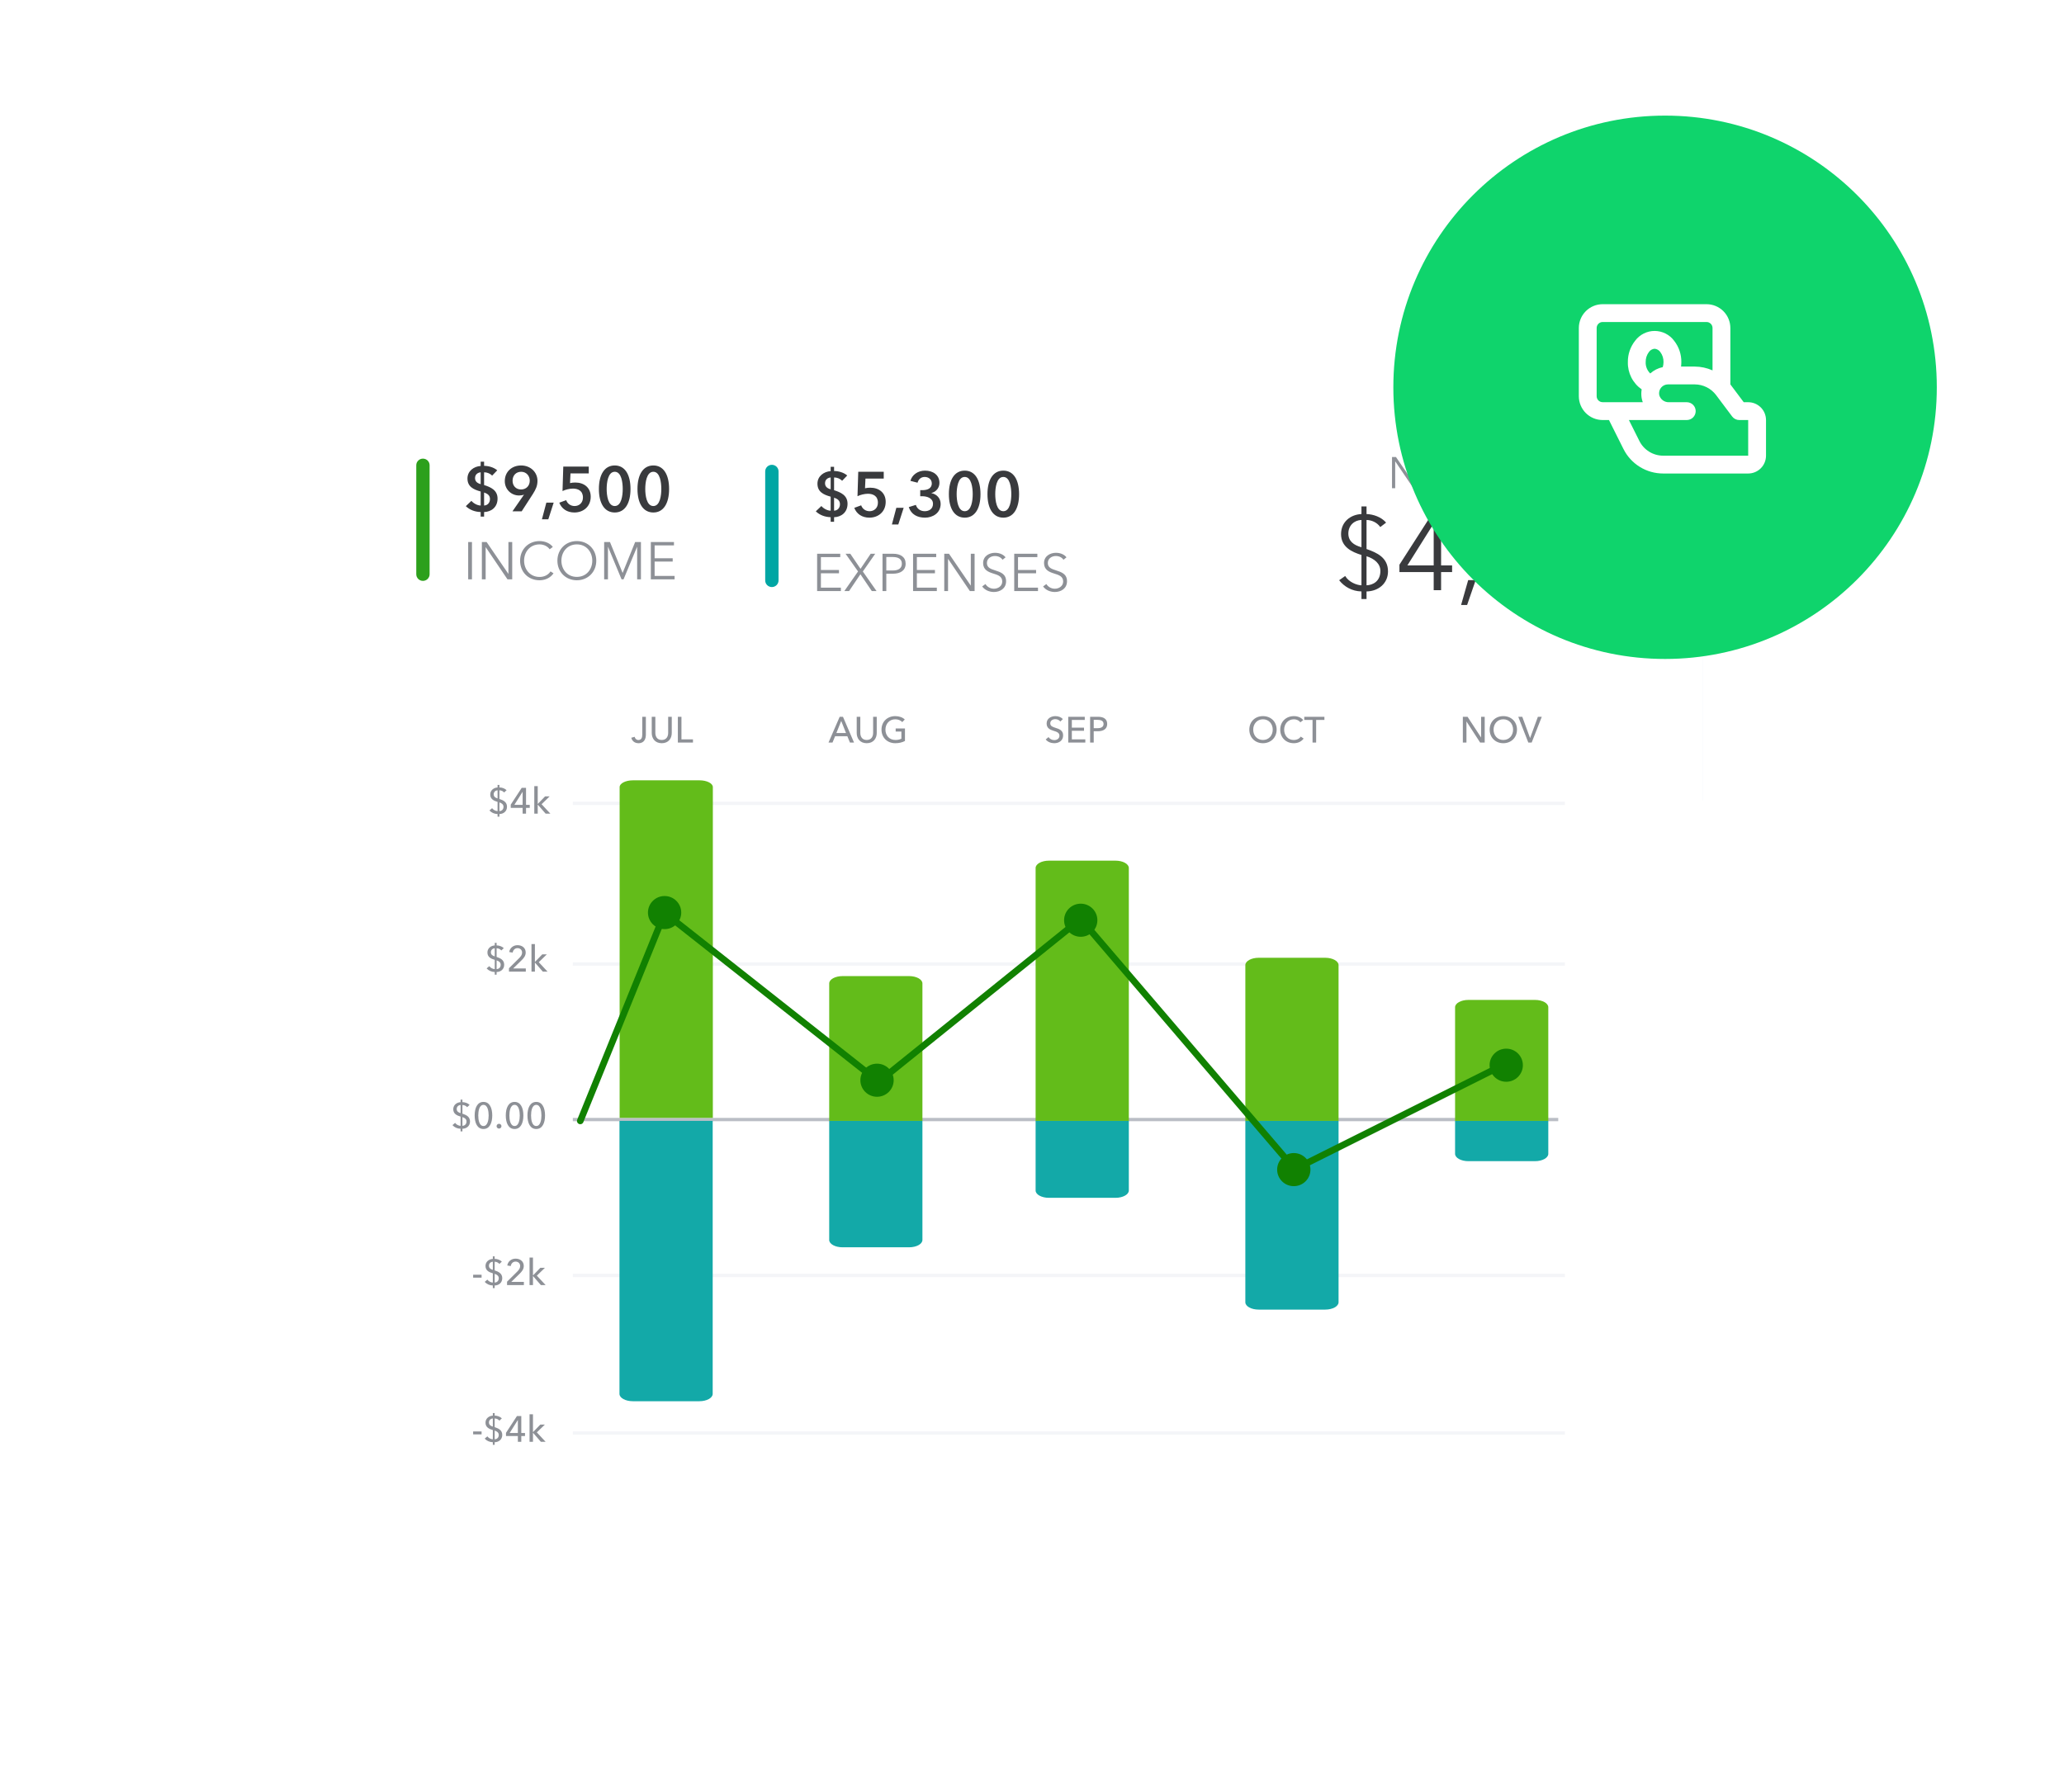 <svg width="357" height="310" viewBox="0 0 357 310" fill="none" xmlns="http://www.w3.org/2000/svg">
<rect width="357" height="310"/>
<g filter="url(#filter0_d_2240_16951)">
<rect x="49" y="58" width="260" height="210.911" rx="8.927" fill="white"/>
<path d="M294.522 76.346H290.003V134.079H294.522V76.346Z" fill="#EEF2FB"/>
<path d="M294.522 58H63.478V138.125H294.522V58Z" fill="white"/>
<path d="M74.307 76.026C74.307 75.393 73.79 74.879 73.153 74.879C72.516 74.879 72 75.393 72 76.026V94.882C72 95.516 72.516 96.029 73.153 96.029C73.79 96.029 74.307 95.516 74.307 94.882V76.026Z" fill="#2CA01C"/>
<path d="M134.661 77.095C134.661 76.461 134.144 75.948 133.507 75.948C132.87 75.948 132.354 76.461 132.354 77.095V95.951C132.354 96.584 132.87 97.098 133.507 97.098C134.144 97.098 134.661 96.584 134.661 95.951V77.095Z" fill="#00A6A4"/>
<path d="M83.731 75.405H83.14V76.148C81.97 76.225 80.855 77.012 80.855 78.314C80.855 79.713 81.861 80.216 83.14 80.566V82.994C82.583 82.983 81.927 82.644 81.533 82.185L80.571 83.103C81.26 83.77 82.178 84.088 83.14 84.12V84.908H83.731V84.12C84.945 84.088 86.06 83.311 86.06 81.791C86.06 80.315 84.846 79.801 83.731 79.451V77.242C84.234 77.242 84.781 77.45 85.12 77.822L86.005 76.903C85.415 76.389 84.529 76.138 83.731 76.126V75.405ZM83.14 79.298C82.583 79.134 82.167 78.849 82.167 78.248C82.167 77.614 82.626 77.297 83.14 77.242V79.298ZM83.731 80.741C84.311 80.938 84.748 81.222 84.748 81.868C84.748 82.513 84.343 82.961 83.731 82.994V80.741ZM90.23 84L92.166 81.004C92.669 80.205 92.964 79.604 92.964 78.718C92.964 77.22 91.75 76.061 90.132 76.061C88.546 76.061 87.311 77.133 87.311 78.773C87.311 80.184 88.415 81.255 89.782 81.255C90.044 81.255 90.394 81.212 90.613 81.113L90.624 81.124L88.634 84H90.23ZM91.63 78.685C91.63 79.593 91.007 80.216 90.121 80.216C89.246 80.216 88.656 79.582 88.656 78.707C88.656 77.789 89.257 77.154 90.143 77.154C91.05 77.154 91.63 77.876 91.63 78.685ZM93.734 85.378H94.838L95.767 82.491H94.499L93.734 85.378ZM101.834 76.258H97.427L97.296 80.49C97.766 80.249 98.51 80.063 99.1 80.063C99.942 80.063 100.828 80.413 100.828 81.605C100.828 82.546 100.161 83.081 99.385 83.081C98.696 83.081 98.149 82.677 97.93 82.064L96.738 82.502C97.143 83.541 98.061 84.197 99.352 84.197C100.894 84.197 102.173 83.18 102.173 81.463C102.173 79.899 101.025 79.013 99.505 79.013C99.231 79.013 98.838 79.046 98.597 79.112L98.674 77.439H101.834V76.258ZM109.055 80.129C109.055 77.625 108.082 76.061 106.332 76.061C104.572 76.061 103.588 77.625 103.588 80.129C103.588 82.633 104.572 84.197 106.332 84.197C108.082 84.197 109.055 82.633 109.055 80.129ZM107.71 80.129C107.71 81.212 107.502 83.081 106.332 83.081C105.151 83.081 104.933 81.212 104.933 80.129C104.933 79.046 105.151 77.154 106.332 77.154C107.502 77.154 107.71 79.046 107.71 80.129ZM115.73 80.129C115.73 77.625 114.756 76.061 113.007 76.061C111.246 76.061 110.262 77.625 110.262 80.129C110.262 82.633 111.246 84.197 113.007 84.197C114.756 84.197 115.73 82.633 115.73 80.129ZM114.385 80.129C114.385 81.212 114.177 83.081 113.007 83.081C111.826 83.081 111.607 81.212 111.607 80.129C111.607 79.046 111.826 77.154 113.007 77.154C114.177 77.154 114.385 79.046 114.385 80.129Z" fill="#393A3D"/>
<path d="M144.267 76.299H143.676V77.042C142.506 77.119 141.391 77.906 141.391 79.208C141.391 80.607 142.397 81.11 143.676 81.46V83.888C143.118 83.877 142.462 83.538 142.069 83.079L141.106 83.997C141.795 84.664 142.714 84.981 143.676 85.014V85.802H144.267V85.014C145.48 84.981 146.596 84.205 146.596 82.685C146.596 81.209 145.382 80.695 144.267 80.345V78.136C144.77 78.136 145.316 78.344 145.655 78.716L146.541 77.797C145.951 77.283 145.065 77.031 144.267 77.02V76.299ZM143.676 80.192C143.118 80.028 142.703 79.743 142.703 79.142C142.703 78.508 143.162 78.191 143.676 78.136V80.192ZM144.267 81.635C144.846 81.832 145.284 82.116 145.284 82.762C145.284 83.407 144.879 83.855 144.267 83.888V81.635ZM152.855 77.152H148.448L148.317 81.384C148.787 81.143 149.53 80.957 150.121 80.957C150.963 80.957 151.849 81.307 151.849 82.499C151.849 83.44 151.182 83.975 150.405 83.975C149.716 83.975 149.17 83.571 148.951 82.958L147.759 83.396C148.163 84.435 149.082 85.091 150.372 85.091C151.914 85.091 153.194 84.074 153.194 82.357C153.194 80.793 152.046 79.907 150.525 79.907C150.252 79.907 149.858 79.94 149.618 80.006L149.694 78.333H152.855V77.152ZM154.269 86.272H155.374L156.303 83.385H155.035L154.269 86.272ZM159.166 81.384H159.494C160.314 81.384 161.375 81.69 161.375 82.696C161.375 83.626 160.631 83.975 159.953 83.975C159.133 83.975 158.597 83.494 158.411 82.882L157.186 83.265C157.602 84.555 158.695 85.091 159.997 85.091C161.309 85.091 162.698 84.314 162.698 82.707C162.698 81.755 162.042 81.034 161.101 80.848V80.826C161.943 80.618 162.49 79.907 162.49 79.076C162.49 77.688 161.353 76.955 159.997 76.955C158.761 76.955 157.744 77.688 157.471 78.726L158.706 79.044C158.86 78.453 159.308 78.048 159.942 78.048C160.598 78.048 161.167 78.464 161.167 79.164C161.167 80.115 160.292 80.334 159.516 80.334H159.166V81.384ZM169.591 81.023C169.591 78.519 168.618 76.955 166.868 76.955C165.107 76.955 164.123 78.519 164.123 81.023C164.123 83.527 165.107 85.091 166.868 85.091C168.618 85.091 169.591 83.527 169.591 81.023ZM168.246 81.023C168.246 82.106 168.038 83.975 166.868 83.975C165.687 83.975 165.468 82.106 165.468 81.023C165.468 79.94 165.687 78.048 166.868 78.048C168.038 78.048 168.246 79.94 168.246 81.023ZM176.265 81.023C176.265 78.519 175.292 76.955 173.542 76.955C171.782 76.955 170.798 78.519 170.798 81.023C170.798 83.527 171.782 85.091 173.542 85.091C175.292 85.091 176.265 83.527 176.265 81.023ZM174.92 81.023C174.92 82.106 174.713 83.975 173.542 83.975C172.361 83.975 172.143 82.106 172.143 81.023C172.143 79.94 172.361 78.048 173.542 78.048C174.713 78.048 174.92 79.94 174.92 81.023Z" fill="#393A3D"/>
<path d="M235.485 90.21C234.132 89.844 233.217 89.149 233.217 87.832C233.217 86.46 234.223 85.528 235.485 85.491V90.21ZM236.363 91.765C237.753 92.204 238.759 93.063 238.759 94.307C238.759 96.118 237.442 96.758 236.363 96.795V91.765ZM235.485 96.795C234.717 96.776 233.327 96.282 232.668 95.185L231.626 95.917C232.504 97.032 233.839 97.819 235.485 97.856V99.172H236.363V97.856C238.466 97.819 240.076 96.429 240.076 94.398C240.076 92.021 238.21 91.161 236.363 90.521V85.491C237.241 85.509 238.174 85.912 238.741 86.716L239.747 85.948C238.924 84.979 237.534 84.503 236.363 84.467V83.15H235.485V84.467C233.583 84.558 231.955 85.82 231.955 87.942C231.955 90.173 233.821 91.033 235.485 91.545V96.795ZM249.259 84.686H247.54L242.053 93.228V94.508H247.979V97.636H249.259V94.508H251.162V93.356H249.259V84.686ZM247.979 93.356H243.425L247.942 86.168H247.979V93.356ZM255.242 95.898H253.943L252.718 100.197H253.76L255.242 95.898ZM265.865 96.465H259.006L263.67 91.838C264.804 90.704 265.773 89.588 265.773 87.924C265.773 85.564 263.962 84.357 261.877 84.357C259.847 84.357 258.274 85.692 257.908 87.521L259.207 87.777C259.481 86.442 260.487 85.473 261.877 85.473C263.267 85.473 264.438 86.442 264.438 87.942C264.438 89.131 263.67 90.1 262.883 90.905L257.579 96.264V97.636H265.865V96.465ZM272.56 84.357C269.305 84.357 268.317 87.814 268.317 91.179C268.317 94.545 269.305 97.965 272.56 97.965C275.78 97.965 276.804 94.545 276.804 91.179C276.804 87.814 275.78 84.357 272.56 84.357ZM272.56 85.473C274.828 85.473 275.469 88.6 275.469 91.179C275.469 93.758 274.828 96.831 272.56 96.831C270.256 96.831 269.652 93.758 269.652 91.179C269.652 88.6 270.256 85.473 272.56 85.473ZM283.17 84.357C279.915 84.357 278.927 87.814 278.927 91.179C278.927 94.545 279.915 97.965 283.17 97.965C286.39 97.965 287.414 94.545 287.414 91.179C287.414 87.814 286.39 84.357 283.17 84.357ZM283.17 85.473C285.438 85.473 286.079 88.6 286.079 91.179C286.079 93.758 285.438 96.831 283.17 96.831C280.866 96.831 280.262 93.758 280.262 91.179C280.262 88.6 280.866 85.473 283.17 85.473Z" fill="#393A3D"/>
<path d="M81.635 89.306H80.979V95.758H81.635V89.306ZM84.166 89.306H83.346V95.758H84.002V90.208H84.02L87.775 95.758H88.595V89.306H87.939V94.801H87.921L84.166 89.306ZM95.226 94.391C94.78 95.056 94.069 95.348 93.331 95.348C91.672 95.348 90.651 94.036 90.651 92.532C90.651 91.028 91.663 89.716 93.331 89.716C94.151 89.716 94.798 90.144 95.071 90.564L95.618 90.163C95.171 89.534 94.269 89.142 93.322 89.142C91.399 89.142 89.959 90.573 89.959 92.532C89.959 94.491 91.371 95.922 93.322 95.922C94.479 95.922 95.308 95.366 95.737 94.719L95.226 94.391ZM103.136 92.532C103.136 90.573 101.696 89.142 99.773 89.142C97.851 89.142 96.411 90.573 96.411 92.532C96.411 94.491 97.851 95.922 99.773 95.922C101.696 95.922 103.136 94.491 103.136 92.532ZM102.444 92.532C102.444 94.036 101.432 95.339 99.773 95.339C98.115 95.339 97.103 94.036 97.103 92.532C97.103 91.028 98.115 89.716 99.773 89.716C101.432 89.716 102.444 91.028 102.444 92.532ZM105.502 89.306H104.499V95.758H105.156V90.154H105.174L107.507 95.758H107.853L110.186 90.154H110.204V95.758H110.86V89.306H109.858L107.698 94.646H107.689L105.502 89.306ZM113.227 92.687H116.353V92.113H113.227V89.889H116.572V89.306H112.571V95.758H116.681V95.175H113.227V92.687Z" fill="#8D9096"/>
<path d="M141.989 94.716H145.115V94.141H141.989V91.918H145.334V91.335H141.333V97.787H145.443V97.203H141.989V94.716ZM147.072 91.335H146.252L148.412 94.397L146.043 97.787H146.863L148.822 94.88L150.79 97.787H151.61L149.241 94.406L151.383 91.335H150.599L148.84 93.941L147.072 91.335ZM152.644 97.787H153.3V94.788H154.448C155.761 94.788 156.644 94.214 156.644 93.057C156.644 91.9 155.779 91.335 154.467 91.335H152.644V97.787ZM153.3 91.9H154.412C155.405 91.9 155.988 92.264 155.988 93.057C155.988 93.823 155.432 94.233 154.412 94.233H153.3V91.9ZM158.586 94.716H161.712V94.141H158.586V91.918H161.931V91.335H157.93V97.787H162.04V97.203H158.586V94.716ZM164.143 91.335H163.323V97.787H163.979V92.237H163.997L167.752 97.787H168.572V91.335H167.916V96.83H167.898L164.143 91.335ZM173.927 91.954C173.617 91.535 172.97 91.171 172.105 91.171C171.157 91.171 170.045 91.699 170.045 92.948C170.045 94.114 170.92 94.488 171.777 94.752C172.597 95.007 173.353 95.235 173.353 96.137C173.353 96.966 172.588 97.386 171.923 97.386C171.248 97.386 170.729 97.03 170.446 96.575L169.881 96.994C170.346 97.632 171.13 97.951 171.913 97.951C172.934 97.951 174.018 97.386 174.018 96.092C174.018 94.798 173.016 94.506 172.105 94.205C171.385 93.968 170.701 93.759 170.701 92.939C170.701 92.109 171.44 91.727 172.077 91.727C172.688 91.727 173.135 91.982 173.408 92.374L173.927 91.954ZM176.082 94.716H179.208V94.141H176.082V91.918H179.426V91.335H175.426V97.787H179.536V97.203H176.082V94.716ZM184.464 91.954C184.154 91.535 183.507 91.171 182.641 91.171C181.694 91.171 180.582 91.699 180.582 92.948C180.582 94.114 181.457 94.488 182.313 94.752C183.134 95.007 183.89 95.235 183.89 96.137C183.89 96.966 183.124 97.386 182.459 97.386C181.785 97.386 181.265 97.03 180.983 96.575L180.418 96.994C180.883 97.632 181.666 97.951 182.45 97.951C183.471 97.951 184.555 97.386 184.555 96.092C184.555 94.798 183.553 94.506 182.641 94.205C181.922 93.968 181.238 93.759 181.238 92.939C181.238 92.109 181.976 91.727 182.614 91.727C183.225 91.727 183.671 91.982 183.945 92.374L184.464 91.954Z" fill="#8D9096"/>
<path d="M241.455 74.604H240.769V80H241.318V75.359H241.333L244.473 80H245.159V74.604H244.61V79.2H244.595L241.455 74.604ZM247.138 77.432H249.752V76.951H247.138V75.092H249.935V74.604H246.589V80H250.026V79.512H247.138V77.432ZM252.829 75.092H254.636V74.604H250.474V75.092H252.281V80H252.829V75.092ZM257.714 74.604H257.165V80H257.714V74.604ZM259.831 74.604H259.145V80H259.693V75.359H259.709L262.849 80H263.534V74.604H262.986V79.2H262.971L259.831 74.604ZM269.08 78.857C268.707 79.413 268.112 79.657 267.495 79.657C266.108 79.657 265.254 78.56 265.254 77.302C265.254 76.045 266.1 74.947 267.495 74.947C268.181 74.947 268.722 75.305 268.951 75.656L269.408 75.321C269.034 74.795 268.28 74.467 267.487 74.467C265.879 74.467 264.675 75.664 264.675 77.302C264.675 78.941 265.856 80.137 267.487 80.137C268.455 80.137 269.149 79.672 269.507 79.131L269.08 78.857ZM275.695 77.302C275.695 75.664 274.491 74.467 272.883 74.467C271.275 74.467 270.071 75.664 270.071 77.302C270.071 78.941 271.275 80.137 272.883 80.137C274.491 80.137 275.695 78.941 275.695 77.302ZM275.116 77.302C275.116 78.56 274.27 79.649 272.883 79.649C271.496 79.649 270.65 78.56 270.65 77.302C270.65 76.045 271.496 74.947 272.883 74.947C274.27 74.947 275.116 76.045 275.116 77.302ZM277.674 74.604H276.836V80H277.384V75.313H277.4L279.351 80H279.64L281.591 75.313H281.606V80H282.155V74.604H281.317L279.511 79.07H279.503L277.674 74.604ZM284.135 77.432H286.749V76.951H284.135V75.092H286.932V74.604H283.586V80H287.023V79.512H284.135V77.432Z" fill="#8D9096"/>
<path d="M86.061 135.863C85.765 135.857 85.343 135.674 85.116 135.353L84.656 135.744C85.002 136.128 85.5 136.355 86.061 136.367V136.821H86.382V136.367C87.094 136.355 87.693 135.895 87.693 135.101C87.693 134.269 87.025 133.973 86.382 133.759V132.26C86.678 132.266 87 132.392 87.195 132.638L87.623 132.241C87.308 131.926 86.817 131.768 86.382 131.762V131.327H86.061V131.768C85.393 131.806 84.794 132.253 84.794 132.991C84.794 133.778 85.406 134.074 86.061 134.263V135.863ZM86.382 134.351C86.785 134.484 87.088 134.71 87.088 135.107C87.088 135.605 86.748 135.844 86.382 135.863V134.351ZM86.061 133.665C85.67 133.551 85.393 133.35 85.393 132.953C85.393 132.537 85.695 132.285 86.061 132.26V133.665ZM90.986 131.838H90.236L88.34 134.742V135.296H90.394V136.298H90.986V135.296H91.629V134.773H90.986V131.838ZM90.394 134.773H88.97L90.381 132.537H90.394V134.773ZM93.007 131.535H92.414V136.298H93.007V134.748H93.025L94.374 136.298H95.193L93.674 134.666L95.073 133.312H94.279L93.025 134.61H93.007V131.535Z" fill="#8D9096"/>
<path d="M109.193 123.168C109.325 123.723 109.766 124.113 110.447 124.113C111.492 124.113 111.713 123.25 111.713 122.633V119.539H111.089V122.608C111.089 123.131 110.951 123.559 110.415 123.559C110.081 123.559 109.842 123.326 109.772 123.005L109.193 123.168ZM114.46 124.113C115.639 124.113 116.193 123.263 116.193 122.349V119.539H115.569V122.312C115.569 122.923 115.292 123.553 114.46 123.553C113.629 123.553 113.352 122.923 113.352 122.312V119.539H112.728V122.349C112.728 123.263 113.282 124.113 114.46 124.113ZM117.868 119.539H117.245V124H119.859V123.446H117.868V119.539Z" fill="#8D9096"/>
<path d="M144.442 122.904H146.559L147.013 124H147.718L145.803 119.539H145.236L143.302 124H143.995L144.442 122.904ZM145.501 120.264L146.332 122.356H144.663L145.501 120.264ZM149.912 124.113C151.09 124.113 151.645 123.263 151.645 122.349V119.539H151.021V122.312C151.021 122.923 150.744 123.553 149.912 123.553C149.081 123.553 148.803 122.923 148.803 122.312V119.539H148.18V122.349C148.18 123.263 148.734 124.113 149.912 124.113ZM156.495 120.006C156.13 119.653 155.55 119.426 154.845 119.426C153.49 119.426 152.469 120.371 152.469 121.763C152.469 123.137 153.459 124.113 154.851 124.113C155.506 124.113 156.061 123.975 156.527 123.723V121.562H154.92V122.091H155.909V123.332C155.651 123.471 155.286 123.553 154.87 123.553C153.805 123.553 153.15 122.759 153.15 121.763C153.15 120.787 153.805 119.974 154.851 119.974C155.361 119.974 155.796 120.17 156.061 120.459L156.495 120.006Z" fill="#8D9096"/>
<path d="M183.84 119.936C183.562 119.628 183.077 119.426 182.561 119.426C181.824 119.426 181.03 119.81 181.03 120.699C181.03 121.518 181.622 121.776 182.189 121.952C182.756 122.129 183.247 122.274 183.247 122.816C183.247 123.345 182.769 123.578 182.353 123.578C181.943 123.578 181.565 123.364 181.357 123.055L180.872 123.464C181.212 123.893 181.779 124.113 182.34 124.113C183.134 124.113 183.884 123.685 183.884 122.759C183.884 121.871 183.172 121.644 182.573 121.455C182.069 121.291 181.66 121.159 181.66 120.674C181.66 120.17 182.126 119.949 182.529 119.949C182.901 119.949 183.222 120.119 183.399 120.365L183.84 119.936ZM185.392 121.959H187.496V121.423H185.392V120.088H187.628V119.539H184.768V124H187.723V123.446H185.392V121.959ZM188.552 124H189.175V122.041H189.881C190.807 122.041 191.506 121.675 191.506 120.781C191.506 119.911 190.876 119.539 189.912 119.539H188.552V124ZM189.175 120.069H189.849C190.435 120.069 190.876 120.245 190.876 120.781C190.876 121.31 190.448 121.511 189.837 121.511H189.175V120.069Z" fill="#8D9096"/>
<path d="M220.813 121.763C220.813 120.371 219.805 119.426 218.444 119.426C217.089 119.426 216.088 120.371 216.088 121.763C216.088 123.137 217.089 124.113 218.444 124.113C219.805 124.113 220.813 123.137 220.813 121.763ZM220.139 121.763C220.139 122.759 219.477 123.553 218.444 123.553C217.423 123.553 216.762 122.759 216.762 121.763C216.762 120.787 217.417 119.974 218.444 119.974C219.483 119.974 220.139 120.787 220.139 121.763ZM224.987 122.967C224.723 123.351 224.288 123.559 223.79 123.559C222.763 123.559 222.114 122.765 222.114 121.763C222.114 120.787 222.776 119.974 223.809 119.974C224.269 119.974 224.704 120.195 224.918 120.497L225.409 120.119C225.082 119.666 224.42 119.426 223.809 119.426C222.455 119.426 221.434 120.371 221.434 121.763C221.434 123.137 222.417 124.113 223.784 124.113C224.565 124.113 225.139 123.779 225.485 123.307L224.987 122.967ZM227.647 120.088H229.077V119.539H225.593V120.088H227.023V124H227.647V120.088Z" fill="#8D9096"/>
<path d="M253.834 119.539H253.021V124H253.645V120.359H253.657L256.014 124H256.801V119.539H256.178V123.105H256.165L253.834 119.539ZM262.386 121.763C262.386 120.371 261.378 119.426 260.017 119.426C258.663 119.426 257.661 120.371 257.661 121.763C257.661 123.137 258.663 124.113 260.017 124.113C261.378 124.113 262.386 123.137 262.386 121.763ZM261.712 121.763C261.712 122.759 261.05 123.553 260.017 123.553C258.997 123.553 258.335 122.759 258.335 121.763C258.335 120.787 258.99 119.974 260.017 119.974C261.057 119.974 261.712 120.787 261.712 121.763ZM263.299 119.539H262.606L264.345 124H264.925L266.676 119.539H266.002L264.66 123.194H264.641L263.299 119.539Z" fill="#8D9096"/>
<path d="M85.574 163.192C85.278 163.186 84.856 163.003 84.629 162.682L84.169 163.072C84.516 163.457 85.014 163.683 85.574 163.696V164.15H85.896V163.696C86.608 163.683 87.206 163.224 87.206 162.43C87.206 161.598 86.538 161.302 85.896 161.088V159.588C86.192 159.595 86.513 159.721 86.708 159.966L87.137 159.569C86.822 159.254 86.33 159.097 85.896 159.091V158.656H85.574V159.097C84.906 159.135 84.308 159.582 84.308 160.319C84.308 161.107 84.919 161.403 85.574 161.592V163.192ZM85.896 161.68C86.299 161.812 86.601 162.039 86.601 162.436C86.601 162.934 86.261 163.173 85.896 163.192V161.68ZM85.574 160.993C85.184 160.88 84.906 160.678 84.906 160.281C84.906 159.866 85.209 159.614 85.574 159.588V160.993ZM90.947 163.079H88.76L90.21 161.667C90.6 161.283 90.928 160.892 90.928 160.319C90.928 159.488 90.26 159.053 89.516 159.053C88.754 159.053 88.181 159.557 88.074 160.237L88.672 160.338C88.748 159.891 89.057 159.563 89.51 159.563C89.951 159.563 90.304 159.866 90.304 160.332C90.304 160.71 90.084 161 89.813 161.277L88.036 163.041V163.627H90.947V163.079ZM92.52 158.864H91.928V163.627H92.52V162.077H92.539L93.887 163.627H94.706L93.188 161.995L94.586 160.64H93.793L92.539 161.938H92.52V158.864Z" fill="#8D9096"/>
<path d="M79.663 190.307C79.367 190.301 78.945 190.118 78.718 189.797L78.258 190.187C78.605 190.572 79.103 190.799 79.663 190.811V191.265H79.984V190.811C80.697 190.799 81.295 190.339 81.295 189.545C81.295 188.713 80.627 188.417 79.984 188.203V186.703C80.281 186.71 80.602 186.836 80.797 187.081L81.226 186.685C80.911 186.37 80.419 186.212 79.984 186.206V185.771H79.663V186.212C78.995 186.25 78.397 186.697 78.397 187.434C78.397 188.222 79.008 188.518 79.663 188.707V190.307ZM79.984 188.795C80.388 188.927 80.69 189.154 80.69 189.551C80.69 190.049 80.35 190.288 79.984 190.307V188.795ZM79.663 188.108C79.273 187.995 78.995 187.793 78.995 187.397C78.995 186.981 79.298 186.729 79.663 186.703V188.108ZM83.624 186.168C82.56 186.168 82.1 187.214 82.1 188.512C82.1 189.816 82.56 190.855 83.624 190.855C84.683 190.855 85.143 189.816 85.143 188.512C85.143 187.214 84.683 186.168 83.624 186.168ZM83.624 186.678C84.349 186.678 84.519 187.762 84.519 188.512C84.519 189.268 84.349 190.339 83.624 190.339C82.887 190.339 82.723 189.268 82.723 188.512C82.723 187.762 82.887 186.678 83.624 186.678ZM86.735 190.364C86.735 190.137 86.552 189.954 86.313 189.954C86.073 189.954 85.891 190.143 85.891 190.37C85.891 190.591 86.08 190.78 86.313 190.78C86.552 190.78 86.735 190.584 86.735 190.364ZM89.008 186.168C87.943 186.168 87.483 187.214 87.483 188.512C87.483 189.816 87.943 190.855 89.008 190.855C90.066 190.855 90.526 189.816 90.526 188.512C90.526 187.214 90.066 186.168 89.008 186.168ZM89.008 186.678C89.732 186.678 89.902 187.762 89.902 188.512C89.902 189.268 89.732 190.339 89.008 190.339C88.271 190.339 88.107 189.268 88.107 188.512C88.107 187.762 88.271 186.678 89.008 186.678ZM92.755 186.168C91.69 186.168 91.23 187.214 91.23 188.512C91.23 189.816 91.69 190.855 92.755 190.855C93.813 190.855 94.273 189.816 94.273 188.512C94.273 187.214 93.813 186.168 92.755 186.168ZM92.755 186.678C93.479 186.678 93.649 187.762 93.649 188.512C93.649 189.268 93.479 190.339 92.755 190.339C92.017 190.339 91.854 189.268 91.854 188.512C91.854 187.762 92.017 186.678 92.755 186.678Z" fill="#8D9096"/>
<path d="M83.298 216.068H81.837V216.572H83.298V216.068ZM85.241 217.422C84.945 217.416 84.522 217.233 84.296 216.912L83.836 217.303C84.182 217.687 84.68 217.914 85.241 217.926V218.38H85.562V217.926C86.274 217.914 86.873 217.454 86.873 216.66C86.873 215.828 86.205 215.532 85.562 215.318V213.819C85.858 213.825 86.18 213.951 86.375 214.197L86.803 213.8C86.488 213.485 85.997 213.327 85.562 213.321V212.886H85.241V213.327C84.573 213.365 83.974 213.812 83.974 214.549C83.974 215.337 84.585 215.633 85.241 215.822V217.422ZM85.562 215.91C85.965 216.043 86.268 216.269 86.268 216.666C86.268 217.164 85.927 217.403 85.562 217.422V215.91ZM85.241 215.224C84.85 215.11 84.573 214.909 84.573 214.512C84.573 214.096 84.875 213.844 85.241 213.819V215.224ZM90.613 217.309H88.427L89.876 215.898C90.266 215.513 90.594 215.123 90.594 214.549C90.594 213.718 89.926 213.283 89.183 213.283C88.421 213.283 87.847 213.787 87.74 214.468L88.339 214.568C88.414 214.121 88.723 213.793 89.177 213.793C89.618 213.793 89.97 214.096 89.97 214.562C89.97 214.94 89.75 215.23 89.479 215.507L87.702 217.271V217.857H90.613V217.309ZM92.186 213.094H91.594V217.857H92.186V216.307H92.205L93.553 217.857H94.373L92.854 216.225L94.253 214.871H93.459L92.205 216.169H92.186V213.094Z" fill="#8D9096"/>
<path d="M83.298 243.183H81.837V243.687H83.298V243.183ZM85.241 244.537C84.945 244.531 84.522 244.348 84.296 244.027L83.836 244.418C84.182 244.802 84.68 245.029 85.241 245.041V245.495H85.562V245.041C86.274 245.029 86.873 244.569 86.873 243.775C86.873 242.944 86.205 242.647 85.562 242.433V240.934C85.858 240.94 86.18 241.066 86.375 241.312L86.803 240.915C86.488 240.6 85.997 240.442 85.562 240.436V240.001H85.241V240.442C84.573 240.48 83.974 240.927 83.974 241.665C83.974 242.452 84.585 242.748 85.241 242.937V244.537ZM85.562 243.025C85.965 243.158 86.268 243.385 86.268 243.781C86.268 244.279 85.927 244.519 85.562 244.537V243.025ZM85.241 242.339C84.85 242.225 84.573 242.024 84.573 241.627C84.573 241.211 84.875 240.959 85.241 240.934V242.339ZM90.166 240.512H89.416L87.52 243.416V243.97H89.573V244.972H90.166V243.97H90.808V243.448H90.166V240.512ZM89.573 243.448H88.15L89.561 241.211H89.573V243.448ZM92.186 240.209H91.594V244.972H92.186V243.422H92.205L93.553 244.972H94.373L92.854 243.34L94.253 241.986H93.459L92.205 243.284H92.186V240.209Z" fill="#8D9096"/>
<path d="M270.671 134.801H99.077V134.228H270.671V134.801Z" fill="#F4F5F8"/>
<path d="M270.671 162.601H99.077V162.029H270.671V162.601Z" fill="#F4F5F8"/>
<path d="M270.672 216.473H99.078V215.9H270.672V216.473Z" fill="#F4F5F8"/>
<path d="M270.671 243.737H99.077V243.164H270.671V243.737Z" fill="#F4F5F8"/>
<path d="M269.521 189.507H99.078V188.934H269.521V189.507Z" fill="#BABEC5"/>
<path fill-rule="evenodd" clip-rule="evenodd" d="M109.477 130.532H120.994C122.266 130.532 123.297 131.058 123.297 131.706V188.934H107.174V131.706C107.174 131.058 108.205 130.532 109.477 130.532Z" fill="#63BC1A"/>
<path fill-rule="evenodd" clip-rule="evenodd" d="M107.147 189.446H123.27V236.681C123.27 237.382 122.239 237.949 120.967 237.949H109.45C108.178 237.949 107.147 237.382 107.147 236.681V189.446Z" fill="#13A9A8"/>
<path fill-rule="evenodd" clip-rule="evenodd" d="M143.424 189.446H159.547V210.052C159.547 210.753 158.516 211.32 157.244 211.32H145.727C144.455 211.32 143.424 210.753 143.424 210.052V189.446Z" fill="#13A9A8"/>
<path fill-rule="evenodd" clip-rule="evenodd" d="M179.125 189.446H195.248V201.493C195.248 202.193 194.216 202.761 192.944 202.761H181.428C180.156 202.761 179.125 202.193 179.125 201.493V189.446Z" fill="#13A9A8"/>
<path fill-rule="evenodd" clip-rule="evenodd" d="M215.401 189.446H231.524V220.831C231.524 221.531 230.492 222.099 229.22 222.099H217.704C216.432 222.099 215.401 221.531 215.401 220.831V189.446Z" fill="#13A9A8"/>
<path fill-rule="evenodd" clip-rule="evenodd" d="M251.678 189.446H267.801V195.153C267.801 195.853 266.769 196.421 265.497 196.421H253.981C252.709 196.421 251.678 195.853 251.678 195.153V189.446Z" fill="#13A9A8"/>
<path fill-rule="evenodd" clip-rule="evenodd" d="M145.727 164.402H157.244C158.516 164.402 159.547 164.97 159.547 165.671V189.447H143.424V165.671C143.424 164.97 144.455 164.402 145.727 164.402Z" fill="#63BC1A"/>
<path fill-rule="evenodd" clip-rule="evenodd" d="M181.428 144.43H192.944C194.216 144.43 195.248 144.998 195.248 145.699V189.446H179.125V145.699C179.125 144.998 180.156 144.43 181.428 144.43Z" fill="#63BC1A"/>
<path fill-rule="evenodd" clip-rule="evenodd" d="M217.704 161.232H229.22C230.492 161.232 231.524 161.8 231.524 162.5V189.446H215.401V162.5C215.401 161.8 216.432 161.232 217.704 161.232Z" fill="#63BC1A"/>
<path fill-rule="evenodd" clip-rule="evenodd" d="M253.981 168.523H265.497C266.769 168.523 267.801 169.091 267.801 169.791V189.446H251.678V169.791C251.678 169.091 252.709 168.523 253.981 168.523Z" fill="#63BC1A"/>
<path d="M100.368 189.455L114.969 153.475L151.991 182.676L186.928 154.518L223.951 197.798L260.452 179.548" stroke="#118101" stroke-width="1.145" stroke-linecap="round" stroke-linejoin="round"/>
<path d="M114.952 156.276C116.542 156.276 117.831 154.994 117.831 153.412C117.831 151.831 116.542 150.548 114.952 150.548C113.362 150.548 112.073 151.831 112.073 153.412C112.073 154.994 113.362 156.276 114.952 156.276Z" fill="#118101"/>
<path d="M151.696 185.28C153.286 185.28 154.575 183.998 154.575 182.416C154.575 180.835 153.286 179.553 151.696 179.553C150.106 179.553 148.817 180.835 148.817 182.416C148.817 183.998 150.106 185.28 151.696 185.28Z" fill="#118101"/>
<path d="M186.929 157.601C188.519 157.601 189.808 156.319 189.808 154.737C189.808 153.156 188.519 151.873 186.929 151.873C185.339 151.873 184.05 153.156 184.05 154.737C184.05 156.319 185.339 157.601 186.929 157.601Z" fill="#118101"/>
<path d="M223.781 200.744C225.372 200.744 226.661 199.462 226.661 197.881C226.661 196.299 225.372 195.017 223.781 195.017C222.191 195.017 220.902 196.299 220.902 197.881C220.902 199.462 222.191 200.744 223.781 200.744Z" fill="#118101"/>
<path d="M260.526 182.682C262.116 182.682 263.405 181.4 263.405 179.818C263.405 178.237 262.116 176.955 260.526 176.955C258.936 176.955 257.647 178.237 257.647 179.818C257.647 181.4 258.936 182.682 260.526 182.682Z" fill="#118101"/>
</g>
<circle cx="288" cy="67" r="47" fill="#0FD46C"/>
<path d="M302.375 69.583H301.604L299.292 66.5V56.741C299.29 55.65 298.856 54.604 298.085 53.832C297.313 53.06 296.267 52.626 295.175 52.625H277.2C276.108 52.626 275.062 53.06 274.29 53.832C273.519 54.604 273.085 55.65 273.083 56.741V68.55C273.085 69.642 273.519 70.688 274.29 71.46C275.062 72.231 276.108 72.665 277.2 72.667H278.297L280.792 77.656C281.428 78.939 282.411 80.018 283.63 80.772C284.848 81.525 286.253 81.921 287.686 81.917H302.375C303.193 81.917 303.977 81.592 304.555 81.014C305.133 80.435 305.458 79.651 305.458 78.833V72.667C305.458 71.849 305.133 71.065 304.555 70.486C303.977 69.908 303.193 69.583 302.375 69.583ZM276.167 68.55V56.741C276.167 56.467 276.276 56.205 276.47 56.011C276.663 55.818 276.926 55.709 277.2 55.708H295.175C295.449 55.709 295.712 55.818 295.905 56.011C296.099 56.205 296.208 56.467 296.208 56.741V64.078C295.237 63.647 294.187 63.422 293.125 63.417H290.762C290.794 63.161 290.811 62.904 290.813 62.646C290.833 61.308 290.393 60.005 289.565 58.953C289.175 58.427 288.668 57.999 288.083 57.704C287.498 57.409 286.852 57.255 286.196 57.254C285.541 57.253 284.895 57.406 284.309 57.7C283.723 57.993 283.215 58.42 282.824 58.946C281.99 59.997 281.544 61.304 281.563 62.646C281.54 63.569 281.747 64.482 282.164 65.305C282.582 66.129 283.196 66.836 283.954 67.363C283.873 67.841 283.868 68.329 283.938 68.808C283.982 69.071 284.05 69.329 284.142 69.579H277.2C276.927 69.578 276.665 69.47 276.471 69.277C276.278 69.085 276.168 68.823 276.167 68.55ZM285.437 64.61C285.174 64.356 284.968 64.051 284.832 63.712C284.696 63.374 284.632 63.01 284.646 62.646C284.629 62.009 284.831 61.386 285.218 60.881C285.33 60.724 285.475 60.594 285.642 60.5C285.81 60.405 285.996 60.349 286.188 60.333C286.383 60.35 286.572 60.409 286.742 60.506C286.912 60.604 287.058 60.737 287.171 60.898C287.55 61.4 287.747 62.017 287.729 62.646C287.727 62.94 287.684 63.231 287.603 63.514C286.795 63.678 286.047 64.057 285.437 64.61ZM302.375 78.833H287.686C286.827 78.836 285.984 78.598 285.253 78.146C284.522 77.695 283.932 77.047 283.55 76.277L281.744 72.667H291.753C292.162 72.667 292.554 72.504 292.843 72.215C293.132 71.926 293.295 71.534 293.295 71.125C293.295 70.716 293.132 70.324 292.843 70.035C292.554 69.746 292.162 69.583 291.753 69.583H288.67C288.286 69.597 287.909 69.478 287.602 69.247C287.295 69.016 287.077 68.686 286.985 68.313C286.945 68.091 286.954 67.864 287.012 67.646C287.07 67.428 287.175 67.226 287.319 67.053C287.464 66.88 287.644 66.741 287.848 66.645C288.052 66.55 288.275 66.5 288.5 66.5H293.125C293.843 66.502 294.55 66.67 295.192 66.99C295.834 67.311 296.393 67.777 296.825 68.35L299.6 72.05C299.744 72.242 299.93 72.397 300.144 72.504C300.358 72.611 300.594 72.667 300.833 72.667H302.375V78.833Z" fill="white"/>
<defs>
<filter id="filter0_d_2240_16951" x="31.146" y="44.609" width="295.708" height="246.619" filterUnits="userSpaceOnUse" color-interpolation-filters="sRGB">
<feFlood flood-opacity="0" result="BackgroundImageFix"/>
<feColorMatrix in="SourceAlpha" type="matrix" values="0 0 0 0 0 0 0 0 0 0 0 0 0 0 0 0 0 0 127 0" result="hardAlpha"/>
<feOffset dy="4.464"/>
<feGaussianBlur stdDeviation="8.927"/>
<feColorMatrix type="matrix" values="0 0 0 0 0 0 0 0 0 0 0 0 0 0 0 0 0 0 0.2 0"/>
<feBlend mode="normal" in2="BackgroundImageFix" result="effect1_dropShadow_2240_16951"/>
<feBlend mode="normal" in="SourceGraphic" in2="effect1_dropShadow_2240_16951" result="shape"/>
</filter>
</defs>
</svg>
